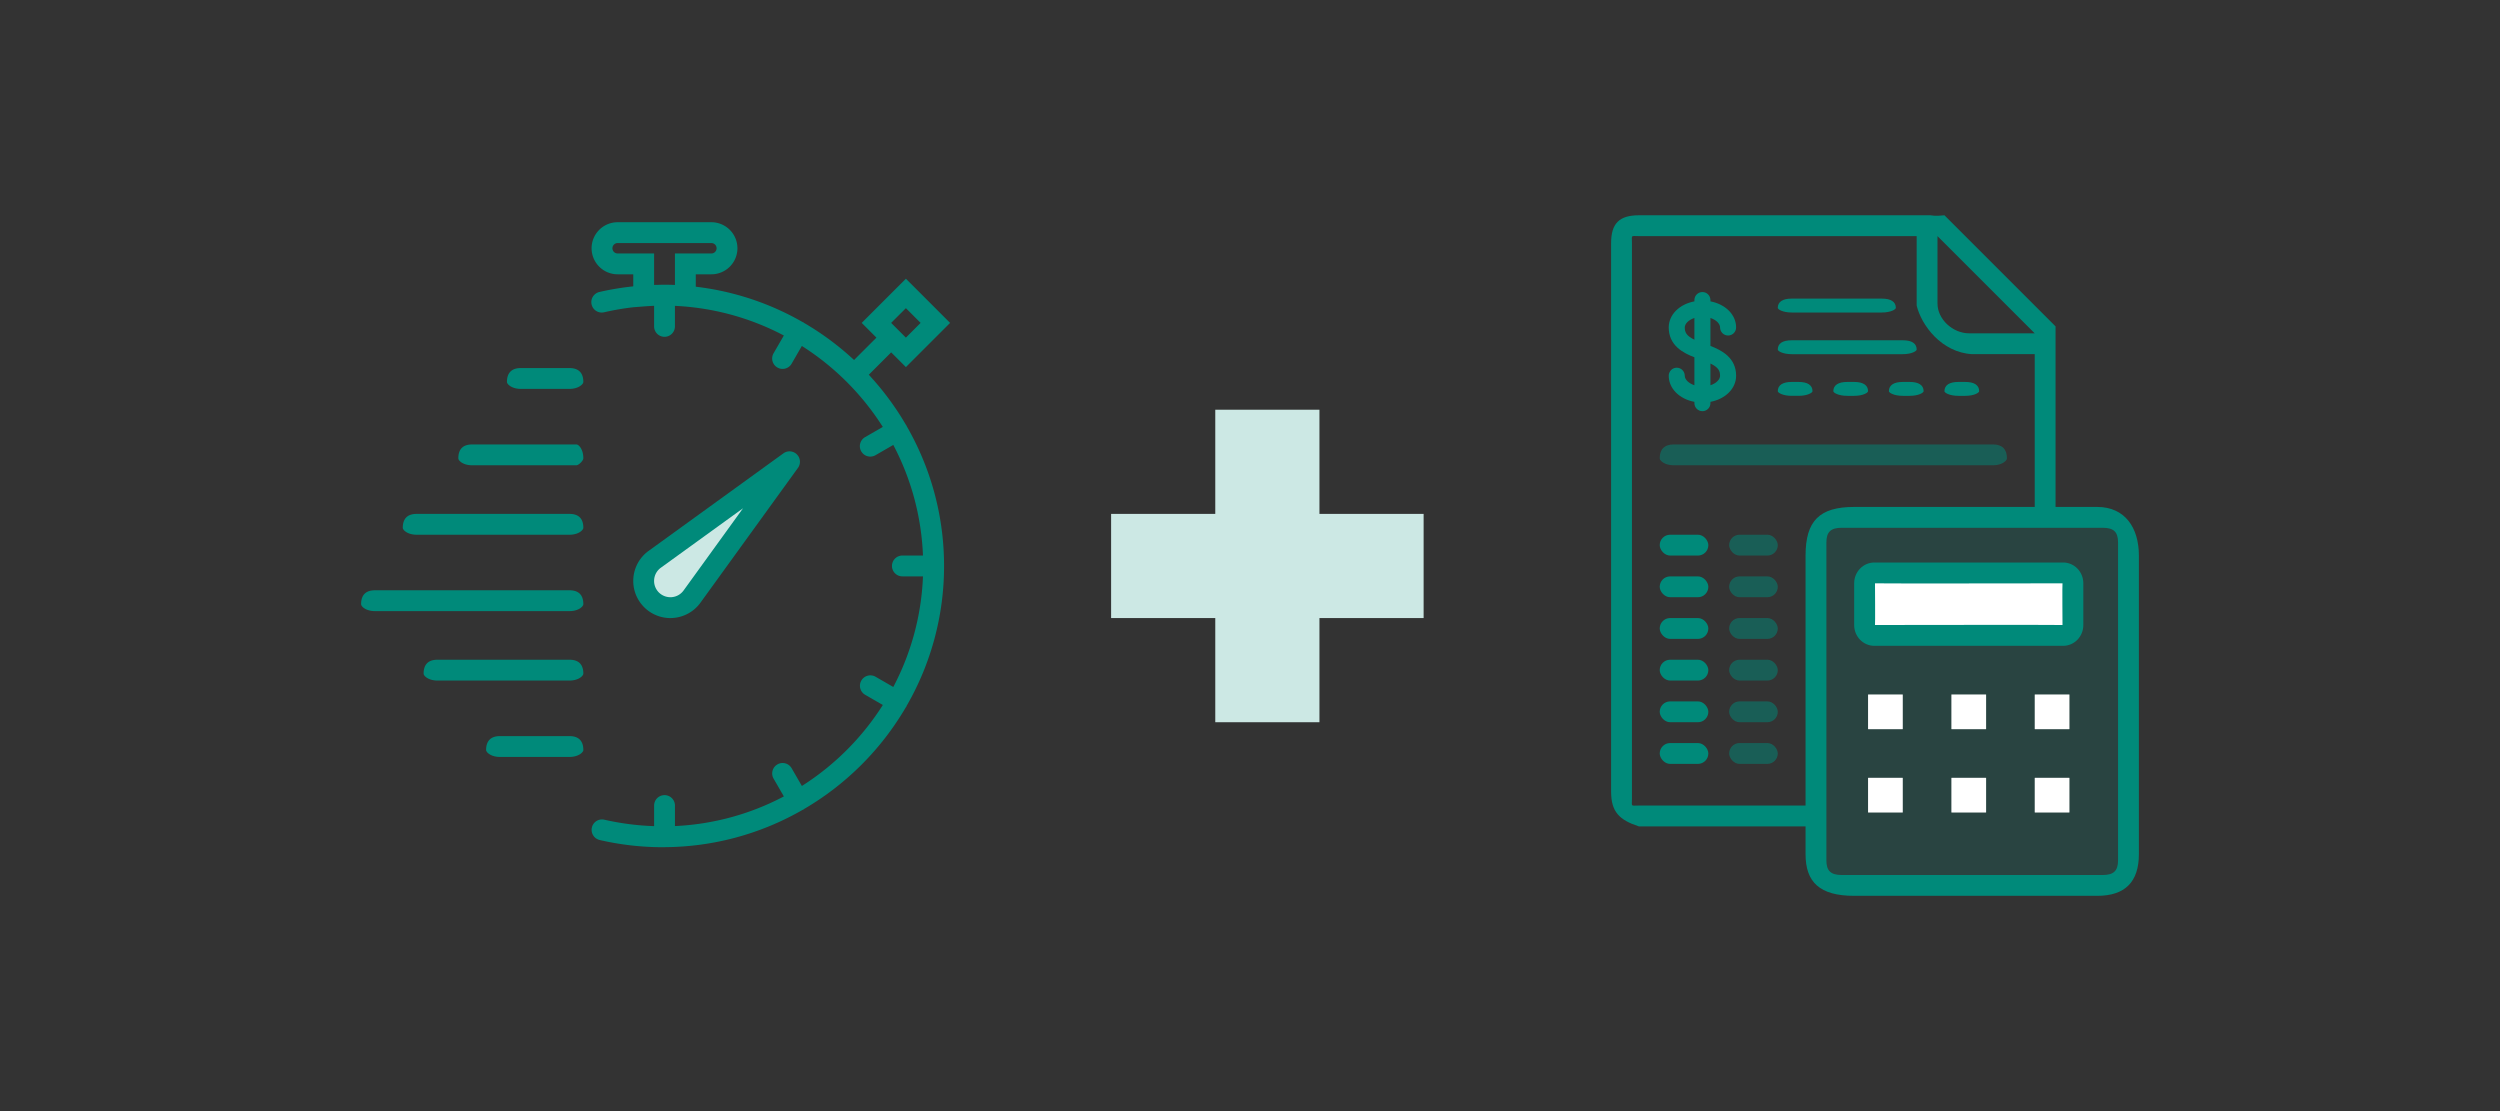 <svg xmlns="http://www.w3.org/2000/svg" width="360" height="160" xmlns:xlink="http://www.w3.org/1999/xlink"><rect width="100%" height="100%" fill="#333333" stroke="none"/><defs><path id="a" d="M222 74c0-.066-.066 0 0 0h-5c.066 0 0-.066 0 0v-5c0 .066.066 0 0 0h5c-.066 0 0 .066 0 0v5z"/><mask id="g" width="9" height="9" x="-2" y="-2"><path fill="#fff" d="M215 67h9v9h-9z"/><use xlink:href="#a"/></mask><path id="b" d="M234 74c0-.066-.066 0 0 0h-5c.066 0 0-.066 0 0v-5c0 .066.066 0 0 0h5c-.066 0 0 .066 0 0v5z"/><mask id="h" width="9" height="9" x="-2" y="-2"><path fill="#fff" d="M227 67h9v9h-9z"/><use xlink:href="#b"/></mask><path id="c" d="M246 74c0-.066-.066 0 0 0h-5c.066 0 0-.066 0 0v-5c0 .066.066 0 0 0h5c-.066 0 0 .066 0 0v5z"/><mask id="i" width="9" height="9" x="-2" y="-2"><path fill="#fff" d="M239 67h9v9h-9z"/><use xlink:href="#c"/></mask><path id="d" d="M222 86c0-.066-.066 0 0 0h-5c.066 0 0-.066 0 0v-5c0 .066.066 0 0 0h5c-.066 0 0 .066 0 0v5z"/><mask id="j" width="9" height="9" x="-2" y="-2"><path fill="#fff" d="M215 79h9v9h-9z"/><use xlink:href="#d"/></mask><path id="e" d="M234 86c0-.066-.066 0 0 0h-5c.066 0 0-.066 0 0v-5c0 .066.066 0 0 0h5c-.066 0 0 .066 0 0v5z"/><mask id="k" width="9" height="9" x="-2" y="-2"><path fill="#fff" d="M227 79h9v9h-9z"/><use xlink:href="#e"/></mask><path id="f" d="M246 86c0-.066-.066 0 0 0h-5c.066 0 0-.066 0 0v-5c0 .066.066 0 0 0h5c-.066 0 0 .066 0 0v5z"/><mask id="l" width="9" height="9" x="-2" y="-2"><path fill="#fff" d="M239 79h9v9h-9z"/><use xlink:href="#f"/></mask></defs><g fill="none" fill-rule="evenodd" transform="translate(52 31)"><path fill="#008A7A" d="M44.951 57.983a5.338 5.338 0 0 0 3.909-2.188l14.044-19.416a1.5 1.5 0 0 0-2.095-2.096L41.39 48.334a5.336 5.336 0 0 0-2.184 3.906 5.34 5.34 0 0 0 1.55 4.195 5.33 5.33 0 0 0 4.195 1.55z"/><path fill="#CCE8E4" d="M42.197 52.472a2.34 2.34 0 0 1 .956-1.712l11.845-8.57-8.566 11.843a2.347 2.347 0 0 1-1.717.96 2.369 2.369 0 0 1-1.84-.68 2.346 2.346 0 0 1-.678-1.84z"/><path fill="#008A7A" d="M78.551 30.346c-.015-.032-.015-.064-.032-.096-.018-.03-.046-.047-.066-.075a40.778 40.778 0 0 0-5.347-7.213l3.222-3.221 2.121 2.121 6.363-6.364-6.363-6.364-6.364 6.364 2.122 2.122-3.222 3.22a40.731 40.731 0 0 0-7.213-5.348c-.029-.02-.045-.049-.075-.067-.032-.018-.065-.016-.097-.033a40.216 40.216 0 0 0-15.409-5.105V8.5h2.25a3.753 3.753 0 0 0 3.75-3.75A3.755 3.755 0 0 0 50.439 1h-13.5a3.753 3.753 0 0 0-3.75 3.75 3.753 3.753 0 0 0 3.75 3.75h2.25v1.734c-1.62.172-3.236.437-4.836.803a1.5 1.5 0 1 0 .671 2.923 38.146 38.146 0 0 1 4.17-.716l1.61-.124a48.19 48.19 0 0 1 1.386-.085V16c0 .83.67 1.5 1.5 1.5.829 0 1.5-.67 1.5-1.5v-2.955a37.208 37.208 0 0 1 15.684 4.268l-1.48 2.56a1.5 1.5 0 0 0 2.599 1.5l1.474-2.555a37.79 37.79 0 0 1 11.658 11.659L72.57 31.95a1.5 1.5 0 0 0 .755 2.799c.255 0 .513-.065.748-.201l2.561-1.479a37.229 37.229 0 0 1 4.273 15.928h-2.962c-.83 0-1.5.671-1.5 1.5 0 .83.67 1.5 1.5 1.5h2.963a37.229 37.229 0 0 1-4.274 15.929l-2.56-1.479a1.5 1.5 0 0 0-1.5 2.598l2.554 1.474A37.79 37.79 0 0 1 63.47 82.18l-1.474-2.555a1.498 1.498 0 0 0-2.05-.549 1.498 1.498 0 0 0-.548 2.049l1.478 2.56a37.208 37.208 0 0 1-15.683 4.268V85c0-.83-.671-1.5-1.5-1.5-.83 0-1.5.67-1.5 1.5v2.964a37.852 37.852 0 0 1-7.164-.925 1.493 1.493 0 0 0-1.798 1.126 1.5 1.5 0 0 0 1.127 1.797A40.532 40.532 0 0 0 43.445 91c.074 0 .144-.004.218-.006.01 0 .018.006.027.006.012 0 .022-.007.034-.007a40.238 40.238 0 0 0 19.829-5.36c.046-.021.096-.031.14-.058.03-.019.047-.047.076-.067a40.796 40.796 0 0 0 14.659-14.641c.029-.04.065-.072.09-.117.018-.031.016-.064.031-.096A40.212 40.212 0 0 0 83.945 50.5c0-7.335-1.97-14.214-5.394-20.154zm-.103-16.97l2.12 2.122-2.12 2.122-2.123-2.123 2.123-2.12zM42.19 10.031V5.5h-5.25a.752.752 0 0 1-.75-.75c0-.412.337-.75.75-.75h13.5c.412 0 .75.338.75.75s-.338.75-.75.75h-5.25v4.531a37.292 37.292 0 0 0-1.5-.031l-.133.003-.112-.003c-.246 0-.492.017-.738.021-.174.004-.337.003-.517.01zM30 22h-7c-1.298 0-2 .67-2 2 0 .33.702 1 2 1h7c1.298 0 2-.67 2-1 0-1.33-.702-2-2-2zm1 11H16c-1.33 0-2 .67-2 2 0 .33.67 1 2 1h15c.33 0 1-.67 1-1 0-1.33-.67-2-1-2zm-1 10H8c-1.316 0-2 .67-2 2 0 .33.684 1 2 1h22c1.316 0 2-.67 2-1 0-1.33-.684-2-2-2zm0 11H2c-1.319 0-2 .67-2 2 0 .33.681 1 2 1h28c1.319 0 2-.67 2-1 0-1.33-.681-2-2-2zm0 10H11c-1.315 0-2 .67-2 2 0 .33.685 1 2 1h19c1.315 0 2-.67 2-1 0-1.33-.685-2-2-2zm0 11H20c-1.305 0-2 .67-2 2 0 .33.695 1 2 1h10c1.305 0 2-.67 2-1 0-1.33-.695-2-2-2z"/><path fill="#CCE8E4" d="M138 43h15v15h-15v15h-15V58h-15V43h15V28h15v15z"/><path fill="#008A7A" d="M194.304 18.816v-4.028c.85.28 1.386.843 1.386 1.366 0 .64.517 1.16 1.155 1.16s1.155-.52 1.155-1.16c0-1.848-1.551-3.354-3.696-3.757v-.184c0-.64-.517-1.16-1.155-1.16s-1.156.52-1.156 1.16v.184c-2.144.403-3.696 1.909-3.696 3.757 0 2.583 2.056 3.668 3.696 4.293v4.028c-.85-.28-1.386-.844-1.386-1.366 0-.64-.517-1.16-1.155-1.16s-1.155.52-1.155 1.16c0 1.848 1.552 3.354 3.696 3.757v.184c0 .64.518 1.16 1.156 1.16.638 0 1.155-.52 1.155-1.16v-.184c2.144-.403 3.696-1.909 3.696-3.757 0-2.583-2.055-3.668-3.696-4.293zm-2.31-.898c-1.152-.566-1.386-1.061-1.386-1.764 0-.523.534-1.086 1.386-1.366v3.13zm2.31 6.557v-3.13c1.151.566 1.386 1.06 1.386 1.764 0 .522-.535 1.086-1.386 1.366zM219 12h-13c-1.277 0-2 .448-2 1.333 0 .22.723.667 2 .667h13c1.277 0 2-.448 2-.667 0-.885-.723-1.333-2-1.333zm-12 12h-1c-1.27 0-2 .448-2 1.333 0 .22.73.667 2 .667h1c1.27 0 2-.448 2-.667 0-.885-.73-1.333-2-1.333z"/><path fill="#008A7A" d="M235 33h-46c-1.297 0-2 .672-2 2 0 .328.702 1 2 1h46c1.297 0 2-.672 2-1 0-1.328-.703-2-2-2z" opacity=".5"/><path fill="#008A7A" d="M223 24h-1c-1.27 0-2 .448-2 1.333 0 .22.73.667 2 .667h1c1.27 0 2-.448 2-.667 0-.885-.73-1.333-2-1.333zm8 0h-1c-1.27 0-2 .448-2 1.333 0 .22.73.667 2 .667h1c1.27 0 2-.448 2-.667 0-.885-.73-1.333-2-1.333zm-16 0h-1c-1.27 0-2 .448-2 1.333 0 .22.73.667 2 .667h1c1.27 0 2-.448 2-.667 0-.885-.73-1.333-2-1.333zm7-6h-16c-1.293 0-2 .448-2 1.333 0 .22.707.667 2 .667h16c1.293 0 2-.448 2-.667 0-.885-.707-1.333-2-1.333z"/><path fill="#008A7A" d="M254 92.88c0 1.523-1.558 3.12-3.07 3.12h-37.86c-1.512 0-3.07-1.597-3.07-3.12V47.12c0-1.523 1.558-3.12 3.07-3.12h37.86c1.512 0 3.07 1.597 3.07 3.12v45.76z" opacity=".2"/><path fill="#008A7A" d="M250 42h-6V16L228 0c-1.445.163-1.839 0-2 0h-42c-2.826 0-4 1.179-4 4v79c0 2.9 1.174 4.08 4 5h24v4c0 4 2 6 7 6h35c4 0 6-2 6-6V49c0-4-2-7-6-7zM227 3l14 14h-9.429c-2.394 0-4.571-2.041-4.571-4.286V3zm-19 46v36h-24c-1.222 0-1 .201-1-1V4c0-1.201-.222-1 1-1h40v10c.668 2.798 3.553 6.758 8 7h9v22h-26c-5 0-7 2-7 7zm45 43.88c0 1.523-.63 2.12-2.21 2.12h-37.58c-1.58 0-2.21-.597-2.21-2.12V47.12c0-1.523.63-2.12 2.21-2.12h37.58c1.58 0 2.21.597 2.21 2.12v45.76z"/><path fill="#008A7A" d="M245.088 50h-27.176c-1.6 0-2.912 1.324-2.912 3v6c0 1.676 1.311 3 2.912 3h27.176c1.6 0 2.912-1.324 2.912-3v-6c0-1.676-1.311-3-2.912-3z"/><path fill="#FFF" d="M218 59c.042 0 0-6 0-6 0 .04 27 0 27 0-.042 0 0 6 0 6 0-.04-27 0-27 0z"/><use fill="#FFF" xlink:href="#a"/><use stroke="#008A7A" stroke-width="4" mask="url(#g)" xlink:href="#a"/><use fill="#FFF" xlink:href="#b"/><use stroke="#008A7A" stroke-width="4" mask="url(#h)" xlink:href="#b"/><use fill="#FFF" xlink:href="#c"/><use stroke="#008A7A" stroke-width="4" mask="url(#i)" xlink:href="#c"/><use fill="#FFF" xlink:href="#d"/><use stroke="#008A7A" stroke-width="4" mask="url(#j)" xlink:href="#d"/><use fill="#FFF" xlink:href="#e"/><use stroke="#008A7A" stroke-width="4" mask="url(#k)" xlink:href="#e"/><use fill="#FFF" xlink:href="#f"/><use stroke="#008A7A" stroke-width="4" mask="url(#l)" xlink:href="#f"/><rect width="7" height="3" x="187" y="46" fill="#008A7A" rx="1.5"/><rect width="7" height="3" x="197" y="46" fill="#008A7A" opacity=".5" rx="1.5"/><rect width="7" height="3" x="187" y="52" fill="#008A7A" rx="1.5"/><rect width="7" height="3" x="197" y="52" fill="#008A7A" opacity=".5" rx="1.5"/><rect width="7" height="3" x="187" y="58" fill="#008A7A" rx="1.5"/><rect width="7" height="3" x="187" y="64" fill="#008A7A" rx="1.5"/><rect width="7" height="3" x="197" y="58" fill="#008A7A" opacity=".5" rx="1.5"/><rect width="7" height="3" x="197" y="64" fill="#008A7A" opacity=".5" rx="1.5"/><rect width="7" height="3" x="187" y="70" fill="#008A7A" rx="1.5"/><rect width="7" height="3" x="197" y="70" fill="#008A7A" opacity=".5" rx="1.5"/><rect width="7" height="3" x="187" y="76" fill="#008A7A" rx="1.5"/><rect width="7" height="3" x="197" y="76" fill="#008A7A" opacity=".5" rx="1.5"/></g></svg>